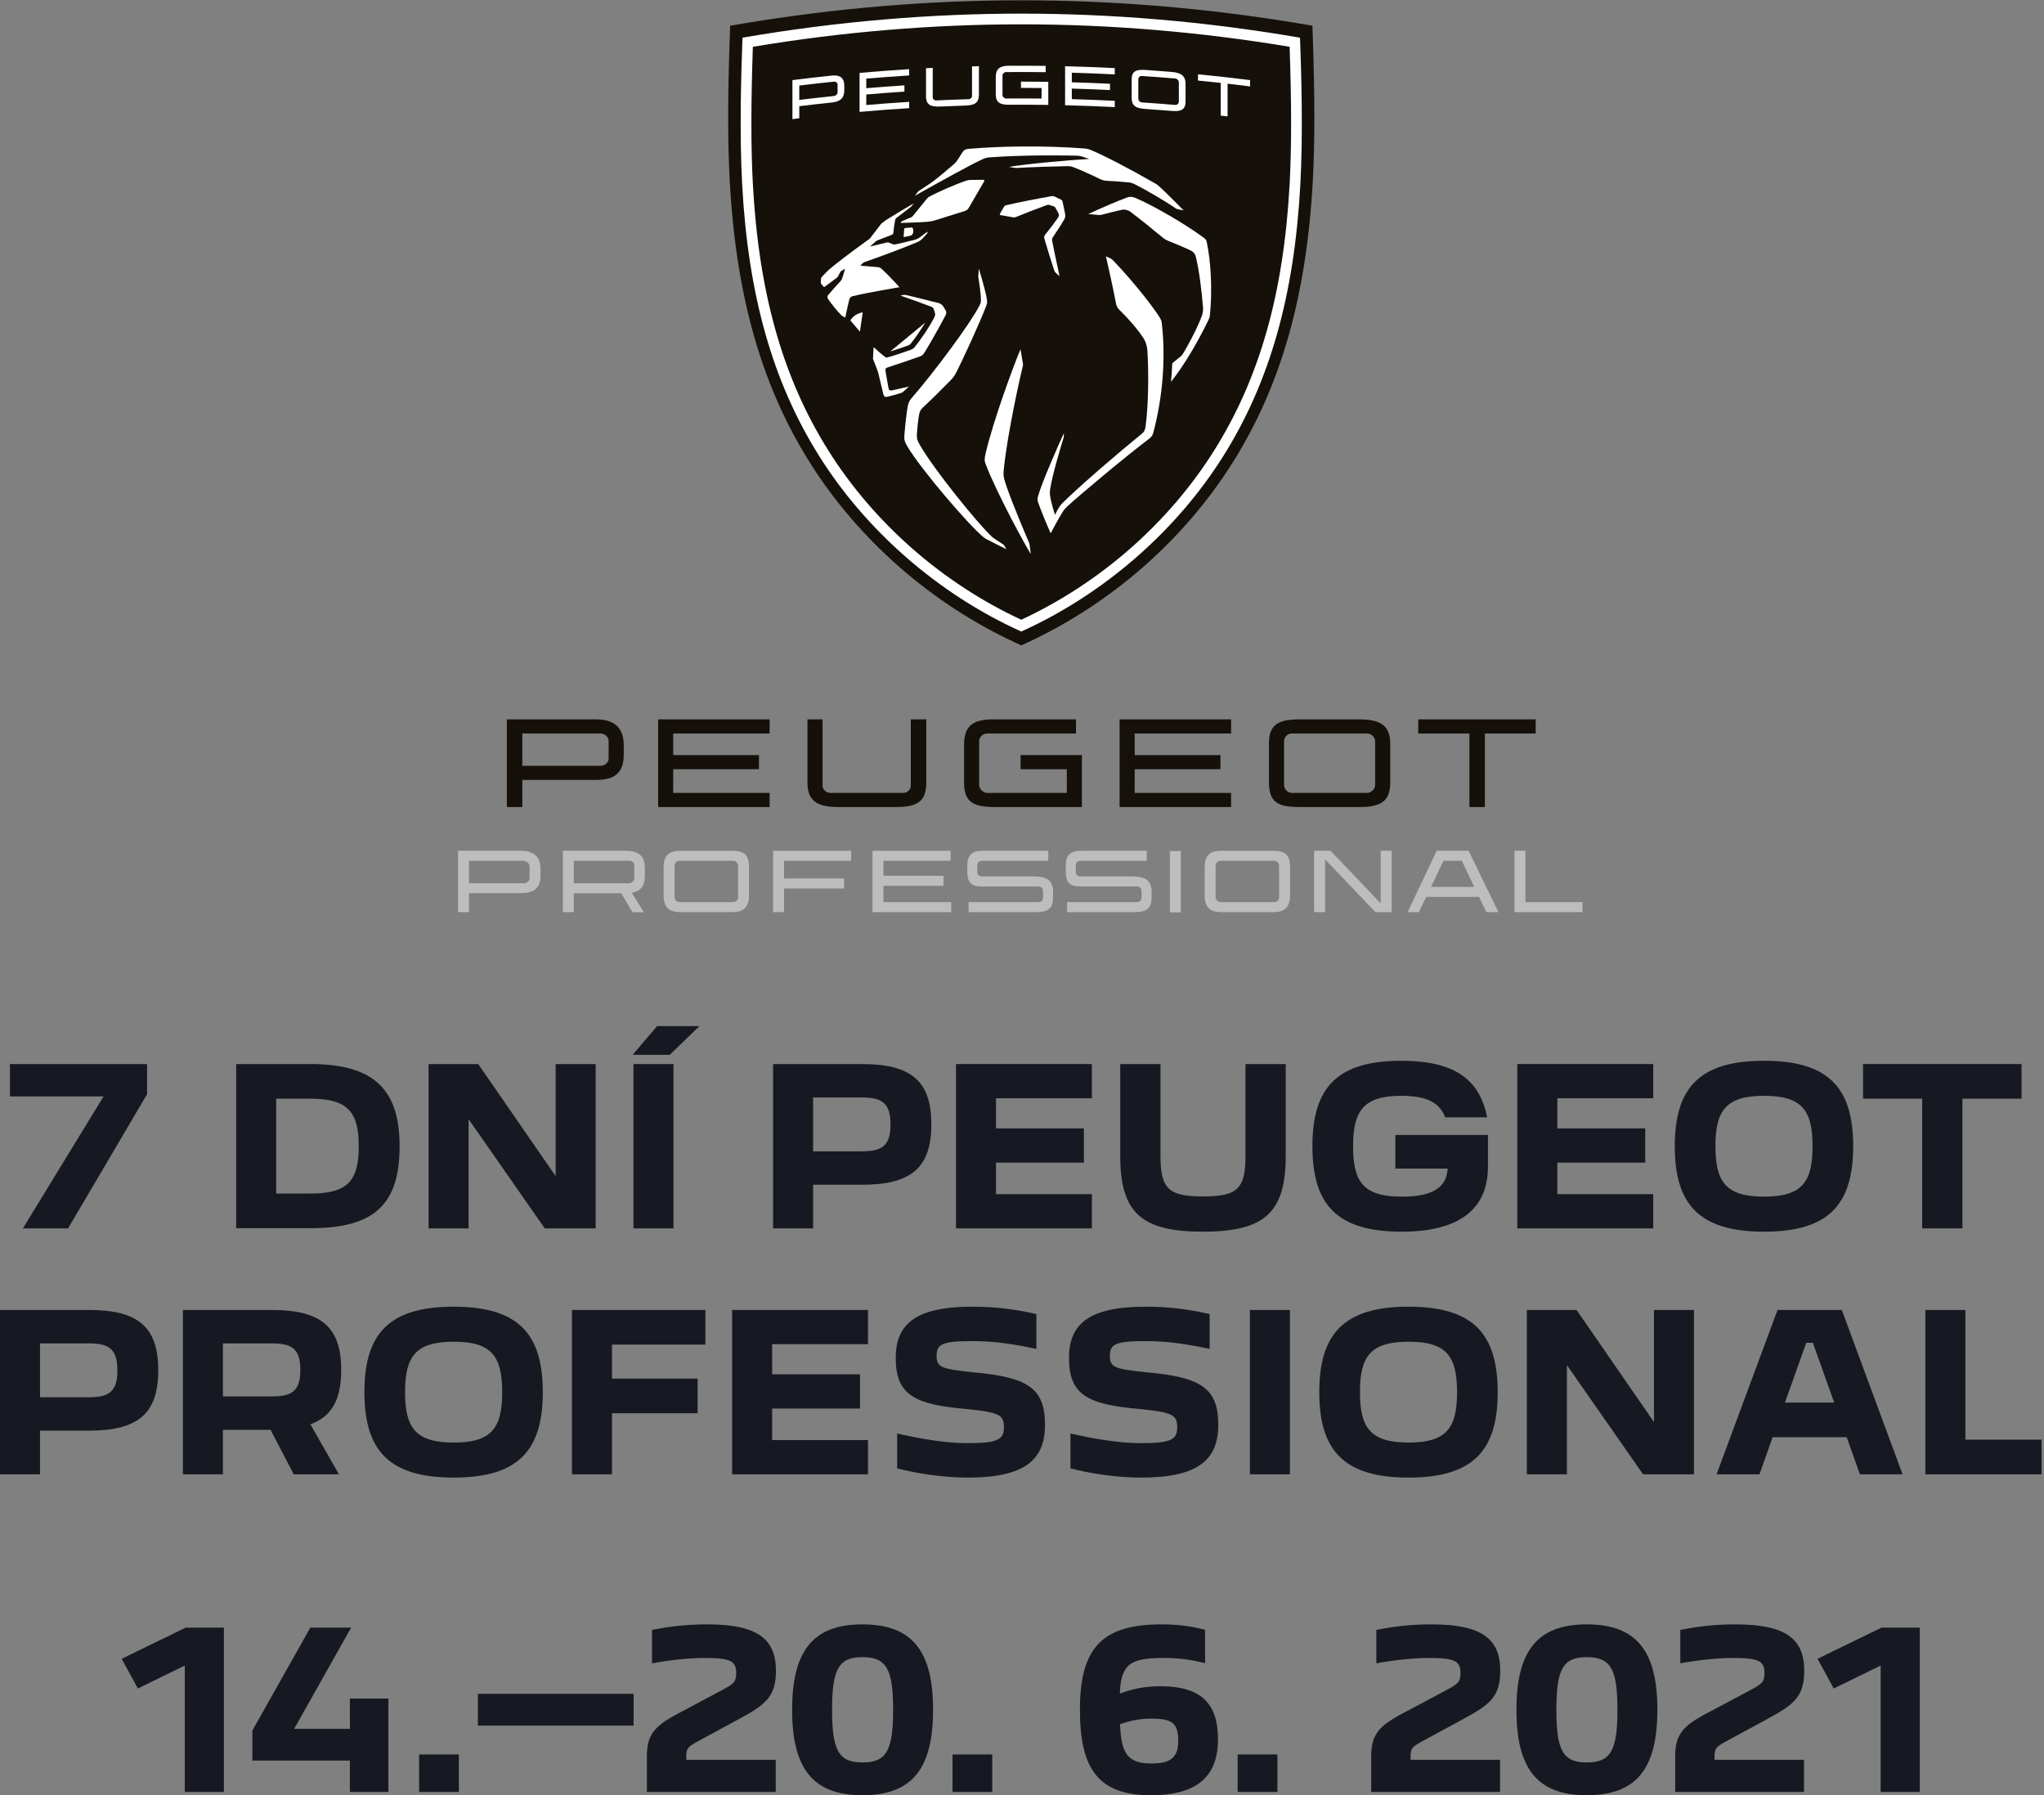 <?xml version="1.0" encoding="UTF-8" standalone="no"?>
<!DOCTYPE svg PUBLIC "-//W3C//DTD SVG 1.1//EN" "http://www.w3.org/Graphics/SVG/1.1/DTD/svg11.dtd">
<svg width="100%" height="100%" viewBox="0 0 279 245" version="1.1" xmlns="http://www.w3.org/2000/svg" xmlns:xlink="http://www.w3.org/1999/xlink" xml:space="preserve" xmlns:serif="http://www.serif.com/" style="fill-rule:evenodd;clip-rule:evenodd;stroke-linejoin:round;stroke-miterlimit:2;">
    <rect x="0" y="0" width="279" height="245" fill="#808080" stroke="none"/>
    <g transform="matrix(1,0,0,1,-93.661,-23.361)">
        <g id="_14.---20.-6.-2021" serif:id="14. – 20. 6. 2021" transform="matrix(1.864,-9.85715e-16,0,1.864,109.768,267.908)">
            <g transform="matrix(15,0,0,15,0,0)">
                <path d="M0.018,-0.65L0.097,-0.505L0.326,-0.617L0.326,-0L0.517,-0L0.517,-0.802L0.33,-0.802L0.018,-0.65Z" style="fill:rgb(23,25,34);fill-rule:nonzero;"/>
            </g>
            <g transform="matrix(15,0,0,15,9.375,0)">
                <path d="M0.507,-0.456L0.507,-0.308L0.235,-0.308L0.513,-0.802L0.314,-0.802L0.031,-0.3L0.031,-0.153L0.507,-0.153L0.507,-0L0.695,-0L0.695,-0.456L0.507,-0.456Z" style="fill:rgb(23,25,34);fill-rule:nonzero;"/>
            </g>
            <g transform="matrix(15,0,0,15,20.655,0)">
                <rect x="0.093" y="-0.183" width="0.194" height="0.183" style="fill:rgb(23,25,34);fill-rule:nonzero;"/>
            </g>
            <g transform="matrix(15,0,0,15,26.355,0)">
                <rect x="0" y="-0.479" width="0.76" height="0.155" style="fill:rgb(23,25,34);fill-rule:nonzero;"/>
            </g>
            <g transform="matrix(15,0,0,15,37.755,0)">
                <path d="M0.359,-0.818C0.244,-0.818 0.162,-0.805 0.09,-0.791L0.09,-0.628C0.161,-0.641 0.262,-0.654 0.345,-0.654C0.474,-0.654 0.501,-0.639 0.501,-0.58C0.501,-0.536 0.486,-0.527 0.439,-0.501L0.216,-0.382C0.102,-0.322 0.065,-0.279 0.065,-0.174L0.065,-0L0.694,-0L0.694,-0.157L0.257,-0.157L0.257,-0.172C0.257,-0.212 0.265,-0.22 0.308,-0.244L0.52,-0.359C0.645,-0.427 0.695,-0.466 0.695,-0.592C0.695,-0.751 0.599,-0.818 0.359,-0.818Z" style="fill:rgb(23,25,34);fill-rule:nonzero;"/>
            </g>
            <g transform="matrix(15,0,0,15,48.885,0)">
                <path d="M0.375,0.016C0.62,0.016 0.72,-0.116 0.72,-0.401C0.72,-0.686 0.62,-0.818 0.375,-0.818C0.132,-0.818 0.032,-0.686 0.032,-0.401C0.032,-0.116 0.132,0.016 0.375,0.016ZM0.375,-0.144C0.259,-0.144 0.227,-0.203 0.227,-0.401C0.227,-0.599 0.259,-0.658 0.375,-0.658C0.493,-0.658 0.525,-0.599 0.525,-0.401C0.525,-0.203 0.493,-0.144 0.375,-0.144Z" style="fill:rgb(23,25,34);fill-rule:nonzero;"/>
            </g>
            <g transform="matrix(15,0,0,15,59.715,0)">
                <rect x="0.093" y="-0.183" width="0.194" height="0.183" style="fill:rgb(23,25,34);fill-rule:nonzero;"/>
            </g>
            <g transform="matrix(15,0,0,15,69.915,0)">
                <path d="M0.382,0.016C0.583,0.016 0.709,-0.057 0.709,-0.256C0.709,-0.426 0.634,-0.516 0.427,-0.516C0.346,-0.516 0.285,-0.501 0.23,-0.48C0.234,-0.627 0.286,-0.654 0.442,-0.654C0.53,-0.654 0.579,-0.644 0.646,-0.629L0.646,-0.791C0.598,-0.805 0.526,-0.818 0.435,-0.818C0.146,-0.818 0.035,-0.707 0.035,-0.401C0.035,-0.112 0.125,0.016 0.382,0.016ZM0.384,-0.358C0.487,-0.358 0.515,-0.335 0.515,-0.248C0.515,-0.168 0.476,-0.139 0.386,-0.139C0.269,-0.139 0.236,-0.185 0.231,-0.331C0.278,-0.347 0.325,-0.358 0.384,-0.358Z" style="fill:rgb(23,25,34);fill-rule:nonzero;"/>
            </g>
            <g transform="matrix(15,0,0,15,80.595,0)">
                <rect x="0.093" y="-0.183" width="0.194" height="0.183" style="fill:rgb(23,25,34);fill-rule:nonzero;"/>
            </g>
            <g transform="matrix(15,0,0,15,90.795,0)">
                <path d="M0.359,-0.818C0.244,-0.818 0.162,-0.805 0.09,-0.791L0.09,-0.628C0.161,-0.641 0.262,-0.654 0.345,-0.654C0.474,-0.654 0.501,-0.639 0.501,-0.58C0.501,-0.536 0.486,-0.527 0.439,-0.501L0.216,-0.382C0.102,-0.322 0.065,-0.279 0.065,-0.174L0.065,-0L0.694,-0L0.694,-0.157L0.257,-0.157L0.257,-0.172C0.257,-0.212 0.265,-0.22 0.308,-0.244L0.52,-0.359C0.645,-0.427 0.695,-0.466 0.695,-0.592C0.695,-0.751 0.599,-0.818 0.359,-0.818Z" style="fill:rgb(23,25,34);fill-rule:nonzero;"/>
            </g>
            <g transform="matrix(15,0,0,15,101.925,0)">
                <path d="M0.375,0.016C0.62,0.016 0.72,-0.116 0.72,-0.401C0.72,-0.686 0.62,-0.818 0.375,-0.818C0.132,-0.818 0.032,-0.686 0.032,-0.401C0.032,-0.116 0.132,0.016 0.375,0.016ZM0.375,-0.144C0.259,-0.144 0.227,-0.203 0.227,-0.401C0.227,-0.599 0.259,-0.658 0.375,-0.658C0.493,-0.658 0.525,-0.599 0.525,-0.401C0.525,-0.203 0.493,-0.144 0.375,-0.144Z" style="fill:rgb(23,25,34);fill-rule:nonzero;"/>
            </g>
            <g transform="matrix(15,0,0,15,113.055,0)">
                <path d="M0.359,-0.818C0.244,-0.818 0.162,-0.805 0.09,-0.791L0.09,-0.628C0.161,-0.641 0.262,-0.654 0.345,-0.654C0.474,-0.654 0.501,-0.639 0.501,-0.58C0.501,-0.536 0.486,-0.527 0.439,-0.501L0.216,-0.382C0.102,-0.322 0.065,-0.279 0.065,-0.174L0.065,-0L0.694,-0L0.694,-0.157L0.257,-0.157L0.257,-0.172C0.257,-0.212 0.265,-0.22 0.308,-0.244L0.52,-0.359C0.645,-0.427 0.695,-0.466 0.695,-0.592C0.695,-0.751 0.599,-0.818 0.359,-0.818Z" style="fill:rgb(23,25,34);fill-rule:nonzero;"/>
            </g>
            <g transform="matrix(15,0,0,15,124.185,0)">
                <path d="M0.018,-0.65L0.097,-0.505L0.326,-0.617L0.326,-0L0.517,-0L0.517,-0.802L0.33,-0.802L0.018,-0.65Z" style="fill:rgb(23,25,34);fill-rule:nonzero;"/>
            </g>
        </g>
        <g id="_7-dní-Peugeot-Professional" serif:id="7 dní Peugeot Professional" transform="matrix(2.424,-2.22013e-15,7.78796e-17,2.419,-0.068,191)">
            <g transform="matrix(11.561,0,0,11.561,38.741,0)">
                <path d="M0.042,-0.644L0.498,-0.644L0.105,-0L0.325,-0L0.71,-0.655L0.71,-0.802L0.042,-0.802L0.042,-0.644Z" style="fill:rgb(23,25,34);fill-rule:nonzero;"/>
            </g>
            <g transform="matrix(11.561,0,0,11.561,50.903,0)">
                <path d="M0.092,-0.001L0.455,-0.001C0.768,-0.001 0.888,-0.12 0.888,-0.401C0.888,-0.673 0.768,-0.802 0.455,-0.802L0.092,-0.802L0.092,-0.001ZM0.455,-0.633C0.639,-0.633 0.689,-0.564 0.689,-0.401C0.689,-0.237 0.639,-0.17 0.455,-0.17L0.287,-0.17L0.287,-0.633L0.455,-0.633Z" style="fill:rgb(23,25,34);fill-rule:nonzero;"/>
            </g>
            <g transform="matrix(11.561,0,0,11.561,61.736,0)">
                <path d="M0.092,-0L0.287,-0L0.287,-0.533L0.658,-0L0.906,-0L0.906,-0.802L0.711,-0.802L0.711,-0.255L0.334,-0.802L0.092,-0.802L0.092,-0Z" style="fill:rgb(23,25,34);fill-rule:nonzero;"/>
            </g>
            <g transform="matrix(11.561,0,0,11.561,73.274,0)">
                <path d="M0.088,-0.847L0.269,-0.847L0.413,-0.987L0.207,-0.987L0.088,-0.847ZM0.092,-0L0.287,-0L0.287,-0.802L0.092,-0.802L0.092,-0Z" style="fill:rgb(23,25,34);fill-rule:nonzero;"/>
            </g>
            <g transform="matrix(11.561,0,0,11.561,81.135,0)">
                <path d="M0.092,-0L0.287,-0L0.287,-0.213L0.525,-0.213C0.765,-0.213 0.863,-0.296 0.863,-0.508C0.863,-0.719 0.765,-0.802 0.525,-0.802L0.092,-0.802L0.092,-0ZM0.523,-0.639C0.622,-0.639 0.664,-0.613 0.664,-0.507C0.664,-0.402 0.622,-0.376 0.523,-0.376L0.287,-0.376L0.287,-0.639L0.523,-0.639Z" style="fill:rgb(23,25,34);fill-rule:nonzero;"/>
            </g>
            <g transform="matrix(11.561,0,0,11.561,91.436,0)">
                <path d="M0.092,-0L0.754,-0L0.754,-0.167L0.287,-0.167L0.287,-0.321L0.715,-0.321L0.715,-0.488L0.287,-0.488L0.287,-0.635L0.754,-0.635L0.754,-0.802L0.092,-0.802L0.092,-0Z" style="fill:rgb(23,25,34);fill-rule:nonzero;"/>
            </g>
            <g transform="matrix(11.561,0,0,11.561,100.824,0)">
                <path d="M0.483,0.016C0.779,0.016 0.886,-0.074 0.886,-0.353L0.886,-0.802L0.69,-0.802L0.69,-0.353C0.69,-0.192 0.649,-0.156 0.483,-0.156C0.317,-0.156 0.276,-0.192 0.276,-0.353L0.276,-0.802L0.08,-0.802L0.08,-0.353C0.08,-0.074 0.186,0.016 0.483,0.016Z" style="fill:rgb(23,25,34);fill-rule:nonzero;"/>
            </g>
            <g transform="matrix(11.561,0,0,11.561,111.992,0)">
                <path d="M0.485,0.016C0.797,0.016 0.905,-0.12 0.905,-0.301L0.905,-0.456L0.454,-0.456L0.454,-0.292L0.709,-0.292C0.703,-0.196 0.631,-0.155 0.485,-0.155C0.299,-0.155 0.248,-0.226 0.248,-0.401C0.248,-0.575 0.3,-0.647 0.483,-0.647C0.604,-0.647 0.668,-0.616 0.697,-0.542L0.901,-0.542C0.864,-0.73 0.739,-0.818 0.483,-0.818C0.169,-0.818 0.05,-0.686 0.05,-0.401C0.05,-0.116 0.169,0.016 0.485,0.016Z" style="fill:rgb(23,25,34);fill-rule:nonzero;"/>
            </g>
            <g transform="matrix(11.561,0,0,11.561,123.044,0)">
                <path d="M0.092,-0L0.754,-0L0.754,-0.167L0.287,-0.167L0.287,-0.321L0.715,-0.321L0.715,-0.488L0.287,-0.488L0.287,-0.635L0.754,-0.635L0.754,-0.802L0.092,-0.802L0.092,-0Z" style="fill:rgb(23,25,34);fill-rule:nonzero;"/>
            </g>
            <g transform="matrix(11.561,0,0,11.561,132.397,0)">
                <path d="M0.485,0.016C0.799,0.016 0.919,-0.116 0.919,-0.401C0.919,-0.686 0.799,-0.818 0.485,-0.818C0.17,-0.818 0.05,-0.686 0.05,-0.401C0.05,-0.116 0.17,0.016 0.485,0.016ZM0.485,-0.155C0.3,-0.155 0.248,-0.226 0.248,-0.401C0.248,-0.576 0.3,-0.647 0.485,-0.647C0.67,-0.647 0.721,-0.576 0.721,-0.401C0.721,-0.226 0.67,-0.155 0.485,-0.155Z" style="fill:rgb(23,25,34);fill-rule:nonzero;"/>
            </g>
            <g transform="matrix(11.561,0,0,11.561,143.207,0)">
                <path d="M0.32,-0L0.516,-0L0.516,-0.633L0.804,-0.633L0.804,-0.802L0.032,-0.802L0.032,-0.633L0.32,-0.633L0.32,-0Z" style="fill:rgb(23,25,34);fill-rule:nonzero;"/>
            </g>
            <g transform="matrix(11.561,0,0,11.561,37.602,13.873)">
                <path d="M0.092,-0L0.287,-0L0.287,-0.213L0.525,-0.213C0.765,-0.213 0.863,-0.296 0.863,-0.508C0.863,-0.719 0.765,-0.802 0.525,-0.802L0.092,-0.802L0.092,-0ZM0.523,-0.639C0.622,-0.639 0.664,-0.613 0.664,-0.507C0.664,-0.402 0.622,-0.376 0.523,-0.376L0.287,-0.376L0.287,-0.639L0.523,-0.639Z" style="fill:rgb(23,25,34);fill-rule:nonzero;"/>
            </g>
            <g transform="matrix(11.561,0,0,11.561,47.903,13.873)">
                <path d="M0.092,-0L0.287,-0L0.287,-0.217L0.519,-0.217L0.632,-0L0.852,-0L0.713,-0.244C0.818,-0.282 0.863,-0.366 0.863,-0.51C0.863,-0.719 0.765,-0.802 0.525,-0.802L0.092,-0.802L0.092,-0ZM0.523,-0.639C0.622,-0.639 0.664,-0.614 0.664,-0.509C0.664,-0.405 0.622,-0.38 0.523,-0.38L0.287,-0.38L0.287,-0.639L0.523,-0.639Z" style="fill:rgb(23,25,34);fill-rule:nonzero;"/>
            </g>
            <g transform="matrix(11.561,0,0,11.561,58.609,13.873)">
                <path d="M0.485,0.016C0.799,0.016 0.919,-0.116 0.919,-0.401C0.919,-0.686 0.799,-0.818 0.485,-0.818C0.17,-0.818 0.05,-0.686 0.05,-0.401C0.05,-0.116 0.17,0.016 0.485,0.016ZM0.485,-0.155C0.3,-0.155 0.248,-0.226 0.248,-0.401C0.248,-0.576 0.3,-0.647 0.485,-0.647C0.67,-0.647 0.721,-0.576 0.721,-0.401C0.721,-0.226 0.67,-0.155 0.485,-0.155Z" style="fill:rgb(23,25,34);fill-rule:nonzero;"/>
            </g>
            <g transform="matrix(11.561,0,0,11.561,69.811,13.873)">
                <path d="M0.092,-0L0.287,-0L0.287,-0.298L0.704,-0.298L0.704,-0.467L0.287,-0.467L0.287,-0.633L0.742,-0.633L0.742,-0.802L0.092,-0.802L0.092,-0Z" style="fill:rgb(23,25,34);fill-rule:nonzero;"/>
            </g>
            <g transform="matrix(11.561,0,0,11.561,78.829,13.873)">
                <path d="M0.092,-0L0.754,-0L0.754,-0.167L0.287,-0.167L0.287,-0.321L0.715,-0.321L0.715,-0.488L0.287,-0.488L0.287,-0.635L0.754,-0.635L0.754,-0.802L0.092,-0.802L0.092,-0Z" style="fill:rgb(23,25,34);fill-rule:nonzero;"/>
            </g>
            <g transform="matrix(11.561,0,0,11.561,88.24,13.873)">
                <path d="M0.082,-0.029C0.181,-0.003 0.309,0.016 0.427,0.016C0.701,0.016 0.802,-0.069 0.802,-0.241C0.802,-0.423 0.716,-0.474 0.451,-0.498C0.297,-0.514 0.274,-0.522 0.274,-0.578C0.274,-0.636 0.302,-0.65 0.45,-0.65C0.55,-0.65 0.642,-0.637 0.76,-0.612L0.76,-0.782C0.651,-0.807 0.554,-0.818 0.448,-0.818C0.17,-0.818 0.075,-0.732 0.075,-0.568C0.075,-0.389 0.162,-0.34 0.426,-0.318C0.579,-0.302 0.602,-0.29 0.602,-0.229C0.602,-0.169 0.571,-0.152 0.425,-0.152C0.312,-0.152 0.19,-0.175 0.082,-0.199L0.082,-0.029Z" style="fill:rgb(23,25,34);fill-rule:nonzero;"/>
            </g>
            <g transform="matrix(11.561,0,0,11.561,97.997,13.873)">
                <path d="M0.082,-0.029C0.181,-0.003 0.309,0.016 0.427,0.016C0.701,0.016 0.802,-0.069 0.802,-0.241C0.802,-0.423 0.716,-0.474 0.451,-0.498C0.297,-0.514 0.274,-0.522 0.274,-0.578C0.274,-0.636 0.302,-0.65 0.45,-0.65C0.55,-0.65 0.642,-0.637 0.76,-0.612L0.76,-0.782C0.651,-0.807 0.554,-0.818 0.448,-0.818C0.17,-0.818 0.075,-0.732 0.075,-0.568C0.075,-0.389 0.162,-0.34 0.426,-0.318C0.579,-0.302 0.602,-0.29 0.602,-0.229C0.602,-0.169 0.571,-0.152 0.425,-0.152C0.312,-0.152 0.19,-0.175 0.082,-0.199L0.082,-0.029Z" style="fill:rgb(23,25,34);fill-rule:nonzero;"/>
            </g>
            <g transform="matrix(11.561,0,0,11.561,107.986,13.873)">
                <rect x="0.092" y="-0.802" width="0.195" height="0.802" style="fill:rgb(23,25,34);fill-rule:nonzero;"/>
            </g>
            <g transform="matrix(11.561,0,0,11.561,112.379,13.873)">
                <path d="M0.485,0.016C0.799,0.016 0.919,-0.116 0.919,-0.401C0.919,-0.686 0.799,-0.818 0.485,-0.818C0.17,-0.818 0.05,-0.686 0.05,-0.401C0.05,-0.116 0.17,0.016 0.485,0.016ZM0.485,-0.155C0.3,-0.155 0.248,-0.226 0.248,-0.401C0.248,-0.576 0.3,-0.647 0.485,-0.647C0.67,-0.647 0.721,-0.576 0.721,-0.401C0.721,-0.226 0.67,-0.155 0.485,-0.155Z" style="fill:rgb(23,25,34);fill-rule:nonzero;"/>
            </g>
            <g transform="matrix(11.561,0,0,11.561,123.582,13.873)">
                <path d="M0.092,-0L0.287,-0L0.287,-0.533L0.658,-0L0.906,-0L0.906,-0.802L0.711,-0.802L0.711,-0.255L0.334,-0.802L0.092,-0.802L0.092,-0Z" style="fill:rgb(23,25,34);fill-rule:nonzero;"/>
            </g>
            <g transform="matrix(11.561,0,0,11.561,135.12,13.873)">
                <path d="M0.018,-0L0.227,-0L0.291,-0.181L0.652,-0.181L0.716,-0L0.924,-0L0.628,-0.802L0.315,-0.802L0.018,-0ZM0.351,-0.35L0.455,-0.642L0.487,-0.642L0.591,-0.35L0.351,-0.35Z" style="fill:rgb(23,25,34);fill-rule:nonzero;"/>
            </g>
            <g transform="matrix(11.561,0,0,11.561,146.022,13.873)">
                <path d="M0.092,-0L0.658,-0L0.658,-0.169L0.287,-0.169L0.287,-0.802L0.092,-0.802L0.092,-0Z" style="fill:rgb(23,25,34);fill-rule:nonzero;"/>
            </g>
        </g>
        <g transform="matrix(0.119,0,0,0.119,162.12,62.425)">
            <g transform="matrix(4.167,0,0,4.167,566.884,496.704)">
                <path d="M0,24.132C-5.783,24.132 -8.727,23.08 -8.727,17.455L-8.727,6.94C-8.727,1.683 -6.099,0 -0.789,0L22.081,0L22.081,3.891L-2.366,3.891C-3.47,3.891 -4.574,4.837 -4.574,5.941L-4.574,18.033C-4.574,19.137 -3.47,20.241 -2.366,20.241L19.557,20.241L19.557,13.722L6.835,13.722L6.835,9.832L23.711,9.832L23.711,24.132L0,24.132Z" style="fill:rgb(21,16,9);fill-rule:nonzero;"/>
            </g>
            <g transform="matrix(4.167,0,0,4.167,108.39,597.256)">
                <path d="M0,-24.132L-24.552,-24.132L-24.552,0L-20.294,0L-20.294,-7.466L0,-7.466C4.889,-7.466 7.623,-9.253 7.623,-14.301L7.623,-17.034C7.623,-21.976 4.889,-24.132 0,-24.132M3.47,-13.302C3.47,-12.25 2.366,-11.356 1.262,-11.356L-20.294,-11.356L-20.294,-20.241L1.262,-20.241C2.366,-20.241 3.47,-19.295 3.47,-18.191L3.47,-13.302Z" style="fill:rgb(21,16,9);fill-rule:nonzero;"/>
            </g>
            <g transform="matrix(4.167,0,0,4.167,307.496,581.041)">
                <path d="M0,-16.35L0,-20.241L-30.693,-20.241L-30.693,3.891L0,3.891L0,0.001L-26.54,0.001L-26.54,-6.519L-2.934,-6.519L-2.934,-10.409L-26.54,-10.409L-26.54,-16.35L0,-16.35Z" style="fill:rgb(21,16,9);fill-rule:nonzero;"/>
            </g>
            <g transform="matrix(4.167,0,0,4.167,836.831,581.041)">
                <path d="M0,-16.35L0,-20.241L-30.693,-20.241L-30.693,3.891L0,3.891L0,0.001L-26.54,0.001L-26.54,-6.519L-2.934,-6.519L-2.934,-10.409L-26.54,-10.409L-26.54,-16.35L0,-16.35Z" style="fill:rgb(21,16,9);fill-rule:nonzero;"/>
            </g>
            <g transform="matrix(4.167,0,0,4.167,387.267,496.704)">
                <path d="M0,24.132C-5.415,24.132 -8.727,22.923 -8.727,17.455L-8.727,0L-4.574,0L-4.574,18.191C-4.574,19.295 -3.628,20.241 -2.366,20.241L17.612,20.241C18.874,20.241 19.715,19.295 19.715,18.191L19.715,0L23.974,0L23.974,17.455C23.974,22.975 21.082,24.132 15.246,24.132L0,24.132Z" style="fill:rgb(21,16,9);fill-rule:nonzero;"/>
            </g>
            <g transform="matrix(4.167,0,0,4.167,906.757,581.041)">
                <path d="M0,-16.35C-1.262,-16.35 -2.208,-15.404 -2.208,-14.142L-2.208,-2.207C-2.208,-1.103 -1.262,0.001 0,0.001L20.661,0.001C21.766,0.001 22.87,-1.103 22.87,-2.207L22.87,-14.142C22.87,-15.404 21.766,-16.35 20.661,-16.35L0,-16.35ZM2.366,3.891C-3.417,3.891 -6.361,2.945 -6.361,-2.786L-6.361,-13.564C-6.361,-18.979 -3.68,-20.241 2.366,-20.241L18.296,-20.241C23.553,-20.241 27.023,-19.084 27.023,-13.564L27.023,-2.786C27.023,2.629 24.026,3.891 18.296,3.891L2.366,3.891Z" style="fill:rgb(21,16,9);fill-rule:nonzero;"/>
            </g>
            <g transform="matrix(4.167,0,0,4.167,1186.21,597.256)">
                <path d="M0,-24.132L-32.333,-24.132L-32.333,-20.241L-18.243,-20.241L-18.243,0L-13.985,0L-13.985,-20.241L0,-20.241L0,-24.132Z" style="fill:rgb(21,16,9);fill-rule:nonzero;"/>
            </g>
            <g transform="matrix(4.167,0,0,4.167,44.709,697.073)">
                <path d="M0,-6.954L0,-5.041C0,-1.509 -2.024,-0.258 -5.445,-0.258L-19.684,-0.258L-19.684,4.967L-22.702,4.967L-22.702,-11.921L-5.445,-11.921C-2.024,-11.921 0,-10.413 0,-6.954M-3.017,-7.543C-3.017,-8.499 -3.79,-9.162 -4.82,-9.162L-19.684,-9.162L-19.684,-2.98L-4.562,-2.98C-3.79,-2.98 -3.017,-3.606 -3.017,-4.342L-3.017,-7.543Z" style="fill:rgb(189,189,189);fill-rule:nonzero;"/>
            </g>
            <g transform="matrix(4.167,0,0,4.167,149.416,669.786)">
                <path d="M0,6.181L3.311,11.553L0.184,11.553L-2.907,6.328L-15.968,6.328L-15.968,11.516L-18.985,11.516L-18.985,-5.372L-1.729,-5.372C2.06,-5.372 3.606,-3.864 3.606,-0.405L3.606,1.508C3.606,4.415 2.318,5.776 0,6.181M0.699,-1.178C0.699,-2.208 0.147,-2.613 -0.846,-2.613L-15.968,-2.613L-15.968,3.569L-0.846,3.569C-0.074,3.569 0.699,2.943 0.699,2.207L0.699,-1.178Z" style="fill:rgb(189,189,189);fill-rule:nonzero;"/>
            </g>
            <g transform="matrix(4.167,0,0,4.167,185.903,666.875)">
                <path d="M0,7.542L0,-0.001C0,-3.533 1.472,-4.673 4.71,-4.673L18.875,-4.673C22.297,-4.673 23.511,-3.533 23.511,-0.001L23.511,7.542C23.511,11.405 21.487,12.215 18.875,12.215L4.71,12.215C1.987,12.215 0,11.369 0,7.542M19.022,9.455C19.905,9.455 20.494,8.94 20.494,8.02L20.494,-0.405C20.494,-1.178 20.089,-1.914 19.022,-1.914L4.562,-1.914C3.348,-1.914 3.017,-1.178 3.017,-0.405L3.017,8.02C3.017,8.94 3.679,9.455 4.562,9.455L19.022,9.455Z" style="fill:rgb(189,189,189);fill-rule:nonzero;"/>
            </g>
            <g transform="matrix(4.167,0,0,4.167,324.032,706.275)">
                <path d="M0,-11.37L0,-6.513L16.52,-6.513L16.52,-3.754L0,-3.754L0,2.759L-3.017,2.759L-3.017,-14.129L18.47,-14.129L18.47,-11.37L0,-11.37Z" style="fill:rgb(189,189,189);fill-rule:nonzero;"/>
            </g>
            <g transform="matrix(4.167,0,0,4.167,515.816,658.9)">
                <path d="M0,11.369L0,14.129L-21.671,14.129L-21.671,-2.76L-0.184,-2.76L-0.184,-0L-18.654,-0L-18.654,4.121L-2.134,4.121L-2.134,6.88L-18.654,6.88L-18.654,11.369L0,11.369Z" style="fill:rgb(189,189,189);fill-rule:nonzero;"/>
            </g>
            <g transform="matrix(4.167,0,0,4.167,535.746,658.9)">
                <path d="M0,11.369L18.949,11.369C20.052,11.369 20.494,10.964 20.494,10.008L20.494,8.536C20.494,7.469 20.052,7.064 18.949,7.064L3.495,7.064C0.736,7.064 -0.368,5.924 -0.368,3.017L-0.368,1.472C-0.368,-1.545 0.846,-2.76 3.863,-2.76L21.929,-2.76L21.929,-0L3.937,-0C2.833,-0 2.392,0.405 2.392,1.435L2.392,2.943C2.392,3.9 2.833,4.305 3.937,4.305L17.918,4.305C21.745,4.305 23.253,5.556 23.253,8.573L23.253,10.081C23.253,12.988 21.966,14.129 18.728,14.129L0,14.129L0,11.369Z" style="fill:rgb(189,189,189);fill-rule:nonzero;"/>
            </g>
            <g transform="matrix(4.167,0,0,4.167,648.733,658.9)">
                <path d="M0,11.369L18.949,11.369C20.052,11.369 20.494,10.964 20.494,10.008L20.494,8.536C20.494,7.469 20.052,7.064 18.949,7.064L3.495,7.064C0.736,7.064 -0.368,5.924 -0.368,3.017L-0.368,1.472C-0.368,-1.545 0.846,-2.76 3.863,-2.76L21.929,-2.76L21.929,-0L3.937,-0C2.833,-0 2.392,0.405 2.392,1.435L2.392,2.943C2.392,3.9 2.833,4.305 3.937,4.305L17.918,4.305C21.745,4.305 23.253,5.556 23.253,8.573L23.253,10.081C23.253,12.988 21.966,14.129 18.728,14.129L0,14.129L0,11.369Z" style="fill:rgb(189,189,189);fill-rule:nonzero;"/>
            </g>
            <g transform="matrix(4.167,0,0,4.167,-3039.46,-2594.6)">
                <rect x="913.387" y="778.079" width="3.017" height="16.888" style="fill:rgb(189,189,189);"/>
            </g>
            <g transform="matrix(4.167,0,0,4.167,806.486,666.875)">
                <path d="M0,7.542L0,-0.001C0,-3.533 1.472,-4.673 4.71,-4.673L18.875,-4.673C22.297,-4.673 23.511,-3.533 23.511,-0.001L23.511,7.542C23.511,11.405 21.487,12.215 18.875,12.215L4.71,12.215C1.987,12.215 0,11.369 0,7.542M19.022,9.455C19.905,9.455 20.494,8.94 20.494,8.02L20.494,-0.405C20.494,-1.178 20.089,-1.914 19.022,-1.914L4.562,-1.914C3.348,-1.914 3.017,-1.178 3.017,-0.405L3.017,8.02C3.017,8.94 3.679,9.455 4.562,9.455L19.022,9.455Z" style="fill:rgb(189,189,189);fill-rule:nonzero;"/>
            </g>
            <g transform="matrix(4.167,0,0,4.167,1020.96,717.769)">
                <path d="M0,-16.888L0,0L-4.452,0L-18.323,-14.533L-18.323,0L-21.34,0L-21.34,-16.888L-16.815,-16.888L-3.017,-2.428L-3.017,-16.888L0,-16.888Z" style="fill:rgb(189,189,189);fill-rule:nonzero;"/>
            </g>
            <g transform="matrix(4.167,0,0,4.167,1121.22,664.876)">
                <path d="M0,8.5L-14.533,8.5L-16.557,12.694L-19.648,12.694L-11.664,-4.194L-2.87,-4.194L5.335,12.694L2.024,12.694L0,8.5ZM-1.325,5.74L-4.746,-1.434L-9.787,-1.434L-13.209,5.74L-1.325,5.74Z" style="fill:rgb(189,189,189);fill-rule:nonzero;"/>
            </g>
            <g transform="matrix(4.167,0,0,4.167,1174.42,717.769)">
                <path d="M0,-16.888L0,-2.759L15.711,-2.759L15.711,0L-3.017,0L-3.017,-16.888L0,-16.888Z" style="fill:rgb(189,189,189);fill-rule:nonzero;"/>
            </g>
            <g transform="matrix(4.167,0,0,4.167,588.834,-324.519)">
                <path d="M0,175.901C-23.081,165.167 -43.129,147.579 -56.451,126.379C-69.768,105.188 -76.774,80.536 -78.499,48.797C-79.057,38.531 -79.057,25.699 -78.498,9.568L-78.381,6.167L-75.024,5.606C-49.5,1.344 -23.667,-0.817 1.755,-0.817C27.178,-0.817 53.01,1.344 78.535,5.606L81.892,6.167L82.009,9.568C82.568,25.699 82.568,38.531 82.009,48.797C80.284,80.536 73.278,105.188 59.961,126.379C46.639,147.579 26.591,165.167 3.511,175.901L1.755,176.718L0,175.901Z" style="fill:rgb(21,16,9);fill-rule:nonzero;"/>
            </g>
            <g transform="matrix(4.167,0,0,4.167,447.439,17.555)">
                <path d="M0,24.467C-0.495,24.561 -0.759,24.298 -0.831,23.966C-1.027,23.064 -1.533,19.979 -1.692,19.072C-1.779,18.572 -1.626,18.299 -1.176,18.153C1.024,17.441 4.728,16.189 7.708,15.139C8.476,14.868 8.714,14.564 9.145,13.876C10.393,11.886 13.457,6.478 14.903,3.675C15.109,3.277 15.093,2.803 14.862,2.419L14.203,1.32C13.976,0.944 13.446,0.547 13.02,0.438C9.99,-0.338 5.98,-1.32 4.086,-1.775C3.665,-1.876 3.226,-1.86 2.814,-1.728L2.467,-1.617C5.371,-0.629 7.843,0.258 10.977,1.45C11.247,1.553 11.54,1.865 11.624,2.141L11.911,3.087C12.028,3.472 11.991,3.884 11.808,4.242C10.478,6.85 8.169,10.305 6.329,12.527C6.052,12.862 5.697,13.116 5.291,13.269C3.511,13.935 0.272,15.006 -1.139,15.368C-1.421,15.44 -1.56,15.408 -1.792,15.245C-2.818,14.527 -4.937,12.54 -4.937,12.54C-4.937,12.54 -5.115,14.7 -5.127,15.668C-5.128,15.776 -5.108,15.881 -5.065,15.98C-4.704,16.826 -4.066,18.445 -3.799,19.268C-3.73,19.481 -3.675,19.668 -3.62,19.886C-3.264,21.307 -2.281,25.489 -2.281,25.489C-2.137,26.122 -1.781,26.343 -1.222,26.221C-0.502,26.064 1.802,25.418 2.745,25.104C2.891,25.055 3.02,24.978 3.133,24.874C3.742,24.316 4.763,23.374 4.763,23.374C4.763,23.374 1.301,24.22 0,24.467" style="fill:white;fill-rule:nonzero;"/>
            </g>
            <g transform="matrix(-1.466,-3.9,-3.9,1.466,472.069,52.453)">
                <path d="M-2.807,1.792C-1.891,0.192 -0.307,-2.067 1.241,-4.041L-2.807,7.777C-2.913,6.128 -2.988,3.867 -2.989,2.493C-2.989,2.243 -2.926,2.001 -2.807,1.792" style="fill:white;fill-rule:nonzero;"/>
            </g>
            <g transform="matrix(4.167,0,0,4.167,470.135,-56.404)">
                <path d="M0,-2.629L-1.723,-2.482C-1.861,-2.47 -1.97,-2.36 -1.981,-2.222L-2.143,-0.177C-2.152,-0.071 -2.055,0.014 -1.95,-0.01L-0.209,-0.396C0,-0.442 0.252,-0.635 0.337,-0.832C0.549,-1.32 0.608,-1.888 0.388,-2.397C0.323,-2.549 0.165,-2.643 0,-2.629" style="fill:white;fill-rule:nonzero;"/>
            </g>
            <g transform="matrix(4.167,0,0,4.167,400.186,42.755)">
                <path d="M0,-0.832L2.614,2.236L3.382,-3.068C1.869,-2.837 0.478,-1.864 0,-0.832" style="fill:white;fill-rule:nonzero;"/>
            </g>
            <g transform="matrix(4.167,0,0,4.167,755.604,212.13)">
                <path d="M0,-42.039C-1.066,-43.934 -6.378,-51.122 -13.024,-58.056C-13.265,-58.308 -13.556,-58.509 -13.876,-58.649L-14.96,-59.12C-14.96,-59.12 -13.027,-50.667 -12.161,-46.045C-12.05,-45.457 -11.762,-44.917 -11.337,-44.496C-8.367,-41.552 -6.408,-39.261 -4.768,-36.839C-4.056,-35.786 -3.644,-34.562 -3.558,-33.294C-3.107,-26.579 -3.324,-17.353 -4.072,-12.212C-4.224,-11.169 -4.477,-10.802 -5.157,-10.252C-11.588,-5.051 -22.225,4.106 -26.791,8.623C-27.272,9.099 -27.449,9.313 -27.743,9.757C-28.342,10.664 -28.984,12.005 -28.984,12.005C-28.984,12.005 -30.068,8.682 -30.309,6.869C-30.422,6.022 -30.431,5.79 -30.309,4.927C-29.758,1.046 -27.045,-7.906 -26.602,-9.247C-26.564,-9.362 -26.545,-9.483 -26.545,-9.605L-26.545,-10.446C-27.527,-8.393 -32.576,2.963 -33.643,6.868C-33.868,7.691 -33.831,8.014 -33.617,8.629C-32.963,10.511 -31.054,15.173 -30.179,17.081C-30.179,17.081 -28.105,13.194 -26.902,11.236C-26.565,10.689 -26.154,10.195 -25.682,9.758C-22.092,6.437 -9.182,-4.341 -3.151,-8.876C-2.342,-9.484 -2.096,-9.915 -1.876,-10.755C0.564,-20.072 1.589,-30.784 0.394,-40.894C0.345,-41.311 0.206,-41.674 0,-42.039" style="fill:white;fill-rule:nonzero;"/>
            </g>
            <g transform="matrix(4.167,0,0,4.167,645.436,-38.42)">
                <path d="M0,-9.158C0.246,-9.586 0.339,-10.084 0.255,-10.571C0.054,-11.742 -0.25,-13.12 -0.496,-14.161C-0.542,-14.355 -0.674,-14.518 -0.855,-14.604L-2.673,-15.474C-2.913,-15.589 -3.181,-15.626 -3.442,-15.58C-7.831,-14.805 -12.45,-13.892 -15.941,-13.098C-16.227,-13.033 -16.47,-12.852 -16.617,-12.598L-17.703,-10.717C-17.787,-10.572 -17.705,-10.387 -17.54,-10.356C-16.625,-10.184 -14.758,-9.85 -14.118,-9.754C-13.725,-9.696 -13.592,-9.707 -13.269,-9.841C-11.057,-10.758 -7.439,-12.164 -4.748,-13.14C-4.535,-13.217 -4.305,-13.22 -4.089,-13.151L-2.854,-12.755C-2.674,-12.697 -2.523,-12.574 -2.43,-12.41C-2.092,-11.815 -1.739,-11.161 -1.528,-10.73C-1.378,-10.424 -1.462,-10.015 -1.718,-9.643C-2.63,-8.323 -4.194,-6.239 -5.267,-4.938C-5.504,-4.651 -5.582,-4.267 -5.479,-3.91C-4.848,-1.734 -3.48,2.741 -2.749,4.88C-2.659,5.143 -2.526,5.342 -2.322,5.531L-1.292,6.468C-1.292,6.468 -2.927,-1.102 -3.318,-3.268C-3.379,-3.606 -3.356,-3.95 -3.162,-4.234C-2.298,-5.497 -0.751,-7.851 0,-9.158" style="fill:white;fill-rule:nonzero;"/>
            </g>
            <g transform="matrix(4.167,0,0,4.167,808.875,57.431)">
                <path d="M0,-25.938C-0.126,-26.51 -0.312,-26.753 -0.788,-27.107C-5.7,-30.762 -14.538,-35.951 -19.795,-38.158C-20.473,-38.443 -21.229,-38.46 -21.92,-38.207C-24.426,-37.289 -28.435,-35.602 -32.6,-33.646C-32.6,-33.646 -30.766,-33.509 -29.889,-33.408C-29.443,-33.356 -29.269,-33.365 -28.835,-33.483C-27.558,-33.829 -25.288,-34.393 -23.501,-34.798C-22.63,-34.996 -21.717,-34.801 -21,-34.267C-18.551,-32.443 -14.616,-29.273 -12.098,-27.158C-11.66,-26.79 -11.162,-26.494 -10.631,-26.281C-6.792,-24.741 -5.106,-23.974 -4.245,-23.532C-3.642,-23.222 -3.209,-22.666 -3.039,-22.01C-2.042,-18.158 -1.373,-12.257 -1.026,-7.998C-0.962,-7.208 -1.067,-6.419 -1.331,-5.671C-2.413,-2.615 -5.099,2.464 -6.602,4.891C-6.737,5.109 -6.878,5.277 -7.138,5.502C-7.67,5.961 -8.61,6.718 -9.296,7.249C-9.43,7.353 -9.509,7.51 -9.511,7.679C-9.527,9.331 -9.844,12.522 -9.844,12.522C-6.159,7.901 -2.655,1.912 0.458,-4.452C0.714,-4.975 0.812,-5.269 0.864,-5.76C1.591,-12.585 1.153,-20.694 0,-25.938" style="fill:white;fill-rule:nonzero;"/>
            </g>
            <g transform="matrix(4.167,0,0,4.167,604.959,85.58)">
                <path d="M0,49.946C-0.866,47.998 -5.379,37.322 -6.599,33.236C-7.03,31.791 -7.085,31.399 -6.919,29.771C-5.892,19.731 -2.285,3.756 -1.718,1.566C-1.598,1.103 -1.615,0.977 -1.697,0.506C-1.844,-0.326 -2.328,-3.191 -2.328,-3.191C-3.959,0.587 -9.767,16.196 -11.912,25.383C-12.316,27.114 -12.246,27.578 -11.882,28.52C-8.797,36.515 -0.937,50.955 0.508,53.137L0.184,50.62C0.154,50.387 0.095,50.161 0,49.946" style="fill:white;fill-rule:nonzero;"/>
            </g>
            <g transform="matrix(4.167,0,0,4.167,575.791,-14.88)">
                <path d="M0,74.679C0,74.679 -1.713,73.568 -2.239,73.219C-2.785,72.857 -2.974,72.698 -3.231,72.465C-6.804,69.229 -19.341,53.823 -23.098,47.126C-23.727,46.003 -23.912,45.473 -23.85,44.341C-23.78,43.051 -23.53,40.558 -23.276,39.095C-23.117,38.185 -22.909,37.583 -22.135,36.88C-20.004,34.946 -16.562,31.488 -14.764,29.658C-13.978,28.858 -13.582,28.347 -13.164,27.562C-11.516,24.472 -6.474,13.524 -4.785,9.025C-4.486,8.229 -4.468,8.004 -4.582,7.174C-4.905,4.817 -6.787,-1.272 -6.787,-1.272L-6.948,0.765C-6.959,0.906 -6.953,1.046 -6.929,1.185C-6.779,2.066 -6.207,5.557 -6.226,7.351C-6.232,7.968 -6.262,8.196 -6.595,8.851C-9.126,13.829 -19.005,27.108 -25.248,34.294C-25.951,35.103 -26.151,35.641 -26.345,36.555C-26.667,38.074 -27.034,41.537 -27.269,44.291C-27.396,45.77 -27.298,46.276 -26.357,47.84C-22.59,54.1 -9.771,69.096 -5.59,72.57C-5.314,72.799 -5.018,72.998 -4.703,73.168C-3.232,73.96 0.789,75.951 0.789,75.951L0.168,74.862C0.126,74.789 0.068,74.727 0,74.679" style="fill:white;fill-rule:nonzero;"/>
            </g>
            <g transform="matrix(4.167,0,0,4.167,498.204,-118.762)">
                <path d="M0,10.284L7.964,7.792C8.434,7.65 8.829,7.33 9.065,6.901L13.312,-0.413C13.412,-0.586 13.285,-0.803 13.085,-0.801L9.456,-0.751C9.142,-0.747 8.741,-0.684 8.444,-0.584C5.288,0.469 0.785,2.47 -1.75,3.802C-2.036,3.953 -2.302,4.196 -2.506,4.446L-6.341,9.167C-6.467,9.322 -6.629,9.444 -6.813,9.522L-9.297,10.576C-9.416,10.627 -9.512,10.719 -9.566,10.837L-9.683,11.087C-9.683,11.087 -4.435,10.922 -2.669,10.788C-1.705,10.714 -0.925,10.565 0,10.284" style="fill:white;fill-rule:nonzero;"/>
            </g>
            <g transform="matrix(4.167,0,0,4.167,558.999,-100.802)">
                <path d="M0,-11.267C10.029,-12.021 21.553,-11.808 24.347,-11.741C24.765,-11.731 25.177,-11.66 25.574,-11.53L27.621,-10.846C22.588,-10.581 10.428,-9.497 5.508,-8.65L7.242,-8.379C7.365,-8.359 7.487,-8.354 7.611,-8.361C11.252,-8.587 18.378,-8.815 21.507,-8.861C22.27,-8.872 22.668,-8.803 23.446,-8.505C25.267,-7.81 28.924,-6.152 30.432,-5.386C31.222,-4.985 31.772,-4.851 32.58,-4.818C34.216,-4.751 36.718,-4.577 38.57,-4.38C39.072,-4.327 39.559,-4.182 40.01,-3.955C43.816,-2.04 48.355,0.679 51.465,2.769C51.647,2.892 51.849,2.975 52.064,3.018L53.601,3.32C53.601,3.32 48.671,-1.72 46.728,-3.435C46.448,-3.682 46.143,-3.898 45.819,-4.084C38.474,-8.284 31.872,-11.71 28.15,-13.274C27.554,-13.525 26.924,-13.678 26.279,-13.727C14.918,-14.587 3.025,-14.376 -5.764,-13.605C-6.391,-13.549 -6.892,-13.245 -7.189,-12.813C-7.531,-12.314 -8.093,-11.415 -8.605,-10.584C-8.855,-10.179 -9.162,-9.814 -9.52,-9.5C-11.105,-8.113 -13.767,-5.872 -15.452,-4.601C-15.598,-4.492 -15.671,-4.436 -15.786,-4.357C-16.488,-3.874 -18.821,-2.337 -19.244,-2.061C-19.405,-1.956 -19.441,-1.926 -19.559,-1.774C-19.695,-1.6 -20.394,-0.701 -20.394,-0.701C-13.398,-4.635 -4.486,-9.568 -1.435,-10.91C-0.979,-11.111 -0.496,-11.23 0,-11.267" style="fill:white;fill-rule:nonzero;"/>
            </g>
            <g transform="matrix(4.167,0,0,4.167,422.921,-4.042)">
                <path d="M0,-12.297C-0.086,-12.181 -0.195,-12.082 -0.312,-11.998C-6.539,-7.555 -10.026,-4.725 -11.409,-3.563C-11.971,-3.013 -12.507,-2.477 -12.998,-1.968C-13.437,-1.513 -13.541,-1.342 -13.569,-0.981C-13.593,-0.676 -13.614,-0.268 -13.614,-0.033C-13.613,0.099 -13.58,0.203 -13.506,0.312C-13.418,0.444 -12.926,1.002 -12.81,1.119C-12.756,1.174 -12.675,1.192 -12.612,1.148C-11.691,0.501 -10.397,-0.462 -9.226,-1.355C-9.132,-1.426 -8.96,-1.601 -8.895,-1.713C-8.696,-2.053 -8.436,-2.546 -8.288,-2.857C-8.191,-3.064 -8.125,-3.129 -7.888,-3.279C-7.652,-3.428 -6.944,-3.873 -6.944,-3.873C-6.944,-3.873 -7.474,-1.694 -7.854,-0.941C-7.985,-0.681 -8.108,-0.5 -8.207,-0.397C-9.124,0.558 -10.787,2.417 -11.617,3.436C-11.895,3.777 -11.801,4.204 -11.576,4.537C-10.813,5.671 -9.226,7.625 -8.259,8.646C-7.961,8.96 -7.825,9.09 -7.553,9.245C-7.155,9.472 -6.873,9.564 -6.873,9.564C-6.873,9.564 -6.076,5.747 -5.739,4.56C-5.624,4.157 -5.373,3.837 -4.868,3.711C-0.784,2.698 8.031,1.233 8.031,1.233C7.104,0.124 4.003,-3.068 3.066,-3.873C2.784,-4.115 2.52,-4.237 2.151,-4.279C1.012,-4.41 -2.723,-4.681 -2.723,-4.681C-2.723,-4.681 -2.4,-5.039 -2.159,-5.285C-1.936,-5.512 -1.807,-5.598 -1.506,-5.702C3.071,-7.288 9.176,-9.597 12.745,-11.086C13.521,-11.409 13.891,-11.637 14.509,-12.276C14.778,-12.554 15.322,-13.163 15.632,-13.534C15.695,-13.61 15.729,-13.666 15.746,-13.762C15.766,-13.873 15.793,-14.075 15.793,-14.075C15.793,-14.075 14.268,-12.931 13.667,-12.512C13.114,-12.126 12.757,-11.949 12.103,-11.779C10.845,-11.452 8.485,-10.891 7.081,-10.579C6.698,-10.494 6.512,-10.49 6.166,-10.617C5.941,-10.699 5.511,-10.869 5.256,-10.988C4.979,-11.117 4.852,-11.135 4.554,-11.068C3.308,-10.787 -0.091,-9.949 -0.091,-9.949C-0.091,-9.949 1.473,-11.345 1.591,-11.436C1.739,-11.549 1.809,-11.588 2.06,-11.688C3.238,-12.159 4.693,-12.684 5.92,-13.183C6.201,-13.297 6.321,-13.434 6.344,-13.71C6.422,-14.654 6.689,-16.358 6.852,-17.253C6.898,-17.508 6.979,-17.648 7.182,-17.809C7.898,-18.376 10.543,-20.402 11.172,-20.866C11.212,-20.905 11.252,-20.943 11.292,-20.981L12.005,-21.861C10.123,-20.767 6.763,-18.773 5.03,-17.681C4.284,-17.211 3.922,-16.961 3.187,-16.382C3.106,-16.318 3.035,-16.243 2.97,-16.162C2.512,-15.589 0.655,-13.181 0,-12.297" style="fill:white;fill-rule:nonzero;"/>
            </g>
            <g transform="matrix(4.167,0,0,4.167,915.891,368.384)">
                <path d="M0,-156.812C-26.151,-161.32 -51.916,-163.435 -76.738,-163.435C-101.561,-163.435 -127.326,-161.32 -153.477,-156.812C-153.867,-146.339 -154.311,-130.155 -153.564,-116.419C-151.9,-85.798 -145.151,-62.03 -132.324,-41.618C-119.536,-21.268 -99.734,-3.769 -76.738,6.623C-53.742,-3.769 -33.941,-21.268 -21.153,-41.618C-8.326,-62.03 -1.577,-85.798 0.088,-116.419C0.834,-130.155 0.391,-146.339 0,-156.812M-2.857,-116.579C-4.494,-86.478 -11.1,-63.157 -23.65,-43.187C-36.197,-23.22 -55.014,-6.726 -76.738,3.378C-98.463,-6.726 -117.28,-23.22 -129.827,-43.187C-142.377,-63.157 -148.983,-86.478 -150.619,-116.579C-151.154,-126.412 -151.153,-138.771 -150.616,-154.306C-126.052,-158.407 -101.208,-160.486 -76.738,-160.486C-52.268,-160.486 -27.425,-158.407 -2.861,-154.306C-2.323,-138.771 -2.323,-126.412 -2.857,-116.579" style="fill:white;fill-rule:nonzero;"/>
            </g>
            <g transform="matrix(4.167,0,0,4.167,583.103,-252.766)">
                <path d="M0,10.711C-2.578,10.728 -3.89,10.284 -3.89,7.78L-3.89,3.103C-3.89,0.765 -2.718,-0.004 -0.352,-0.022C3.046,-0.045 6.444,-0.034 9.842,0.011L9.842,1.742C6.21,1.693 2.578,1.684 -1.055,1.714C-1.547,1.718 -2.039,2.145 -2.039,2.636L-2.039,8.015C-2.039,8.506 -1.547,8.992 -1.055,8.988C2.203,8.961 5.46,8.965 8.717,9.002L8.717,6.102C6.827,6.081 4.937,6.07 3.046,6.071L3.046,4.34C5.554,4.339 8.061,4.358 10.568,4.395L10.568,10.756C7.046,10.704 3.523,10.689 0,10.711" style="fill:white;fill-rule:nonzero;"/>
            </g>
            <g transform="matrix(4.167,0,0,4.167,379.035,-192.601)">
                <path d="M0,-11.765C-3.633,-11.386 -7.263,-10.968 -10.889,-10.51L-10.889,0.225C-10.26,0.146 -9.631,0.067 -9.002,-0.01L-9.002,-3.331C-6.004,-3.698 -3.003,-4.038 0,-4.351C2.171,-4.577 3.385,-5.487 3.385,-7.733L3.385,-8.949C3.385,-11.147 2.171,-11.99 0,-11.765M1.541,-7.105C1.541,-6.638 1.05,-6.191 0.56,-6.14C-2.63,-5.811 -5.817,-5.452 -9.002,-5.061L-9.002,-9.014C-5.817,-9.404 -2.63,-9.764 0.56,-10.092C1.05,-10.143 1.541,-9.772 1.541,-9.28L1.541,-7.105Z" style="fill:white;fill-rule:nonzero;"/>
            </g>
            <g transform="matrix(4.167,0,0,4.167,467.549,-207.16)">
                <path d="M0,-8.3L0,-10.031C-4.554,-9.751 -9.105,-9.408 -13.651,-9.004L-13.651,1.731C-9.105,1.327 -4.554,0.984 0,0.704L0,-1.027C-3.938,-0.784 -7.873,-0.496 -11.805,-0.161L-11.805,-3.061C-8.308,-3.359 -4.808,-3.62 -1.306,-3.844L-1.306,-5.575C-4.808,-5.351 -8.308,-5.089 -11.805,-4.791L-11.805,-7.434C-7.873,-7.769 -3.938,-8.058 0,-8.3" style="fill:white;fill-rule:nonzero;"/>
            </g>
            <g transform="matrix(4.167,0,0,4.167,703.389,-214.785)">
                <path d="M0,-6.759L0,-8.49C-4.556,-8.723 -9.114,-8.895 -13.673,-9.004L-13.673,1.731C-9.114,1.84 -4.556,2.012 0,2.245L0,0.514C-3.939,0.313 -7.88,0.157 -11.822,0.048L-11.822,-2.852C-8.316,-2.755 -4.811,-2.621 -1.307,-2.451L-1.307,-4.182C-4.811,-4.352 -8.316,-4.486 -11.822,-4.583L-11.822,-7.226C-7.88,-7.117 -3.939,-6.961 0,-6.759" style="fill:white;fill-rule:nonzero;"/>
            </g>
            <g transform="matrix(4.167,0,0,4.167,503.066,-251.891)">
                <path d="M0,10.988C-2.412,11.096 -3.886,10.639 -3.886,8.206L-3.886,0.441C-3.27,0.409 -2.654,0.378 -2.037,0.348L-2.037,8.44C-2.037,8.931 -1.616,9.331 -1.054,9.305C1.912,9.167 4.879,9.055 7.846,8.97C8.408,8.953 8.783,8.523 8.783,8.031L8.783,-0.061C9.416,-0.078 10.048,-0.094 10.681,-0.108L10.681,7.656C10.681,10.113 9.392,10.652 6.792,10.732C4.528,10.802 2.264,10.887 0,10.988" style="fill:white;fill-rule:nonzero;"/>
            </g>
            <g transform="matrix(4.167,0,0,4.167,734.516,-207.877)">
                <path d="M0,-7.978C-0.561,-8.015 -0.983,-7.621 -0.983,-7.06L-0.983,-1.751C-0.983,-1.259 -0.561,-0.742 0,-0.705C3.065,-0.502 6.128,-0.27 9.19,-0.011C9.68,0.03 10.171,-0.418 10.171,-0.91L10.171,-6.218C10.171,-6.78 9.68,-7.243 9.19,-7.285C6.128,-7.544 3.065,-7.775 0,-7.978M1.053,1.097C-1.52,0.923 -2.831,0.427 -2.831,-2.123L-2.831,-6.918C-2.831,-9.326 -1.637,-9.82 1.053,-9.638C3.415,-9.476 5.777,-9.298 8.138,-9.103C10.475,-8.91 12.017,-8.253 12.017,-5.798L12.017,-1.003C12.017,1.406 10.686,1.842 8.138,1.631C5.777,1.437 3.415,1.258 1.053,1.097" style="fill:white;fill-rule:nonzero;"/>
            </g>
            <g transform="matrix(4.167,0,0,4.167,858.631,-201.442)">
                <path d="M0,-8.388C-4.775,-8.991 -9.557,-9.526 -14.344,-9.991L-14.344,-8.261C-12.258,-8.058 -10.173,-7.842 -8.089,-7.613L-8.089,1.391C-7.459,1.461 -6.829,1.531 -6.2,1.603L-6.2,-7.401C-4.132,-7.166 -2.065,-6.918 0,-6.657L0,-8.388Z" style="fill:white;fill-rule:nonzero;"/>
            </g>
        </g>
    </g>
</svg>
